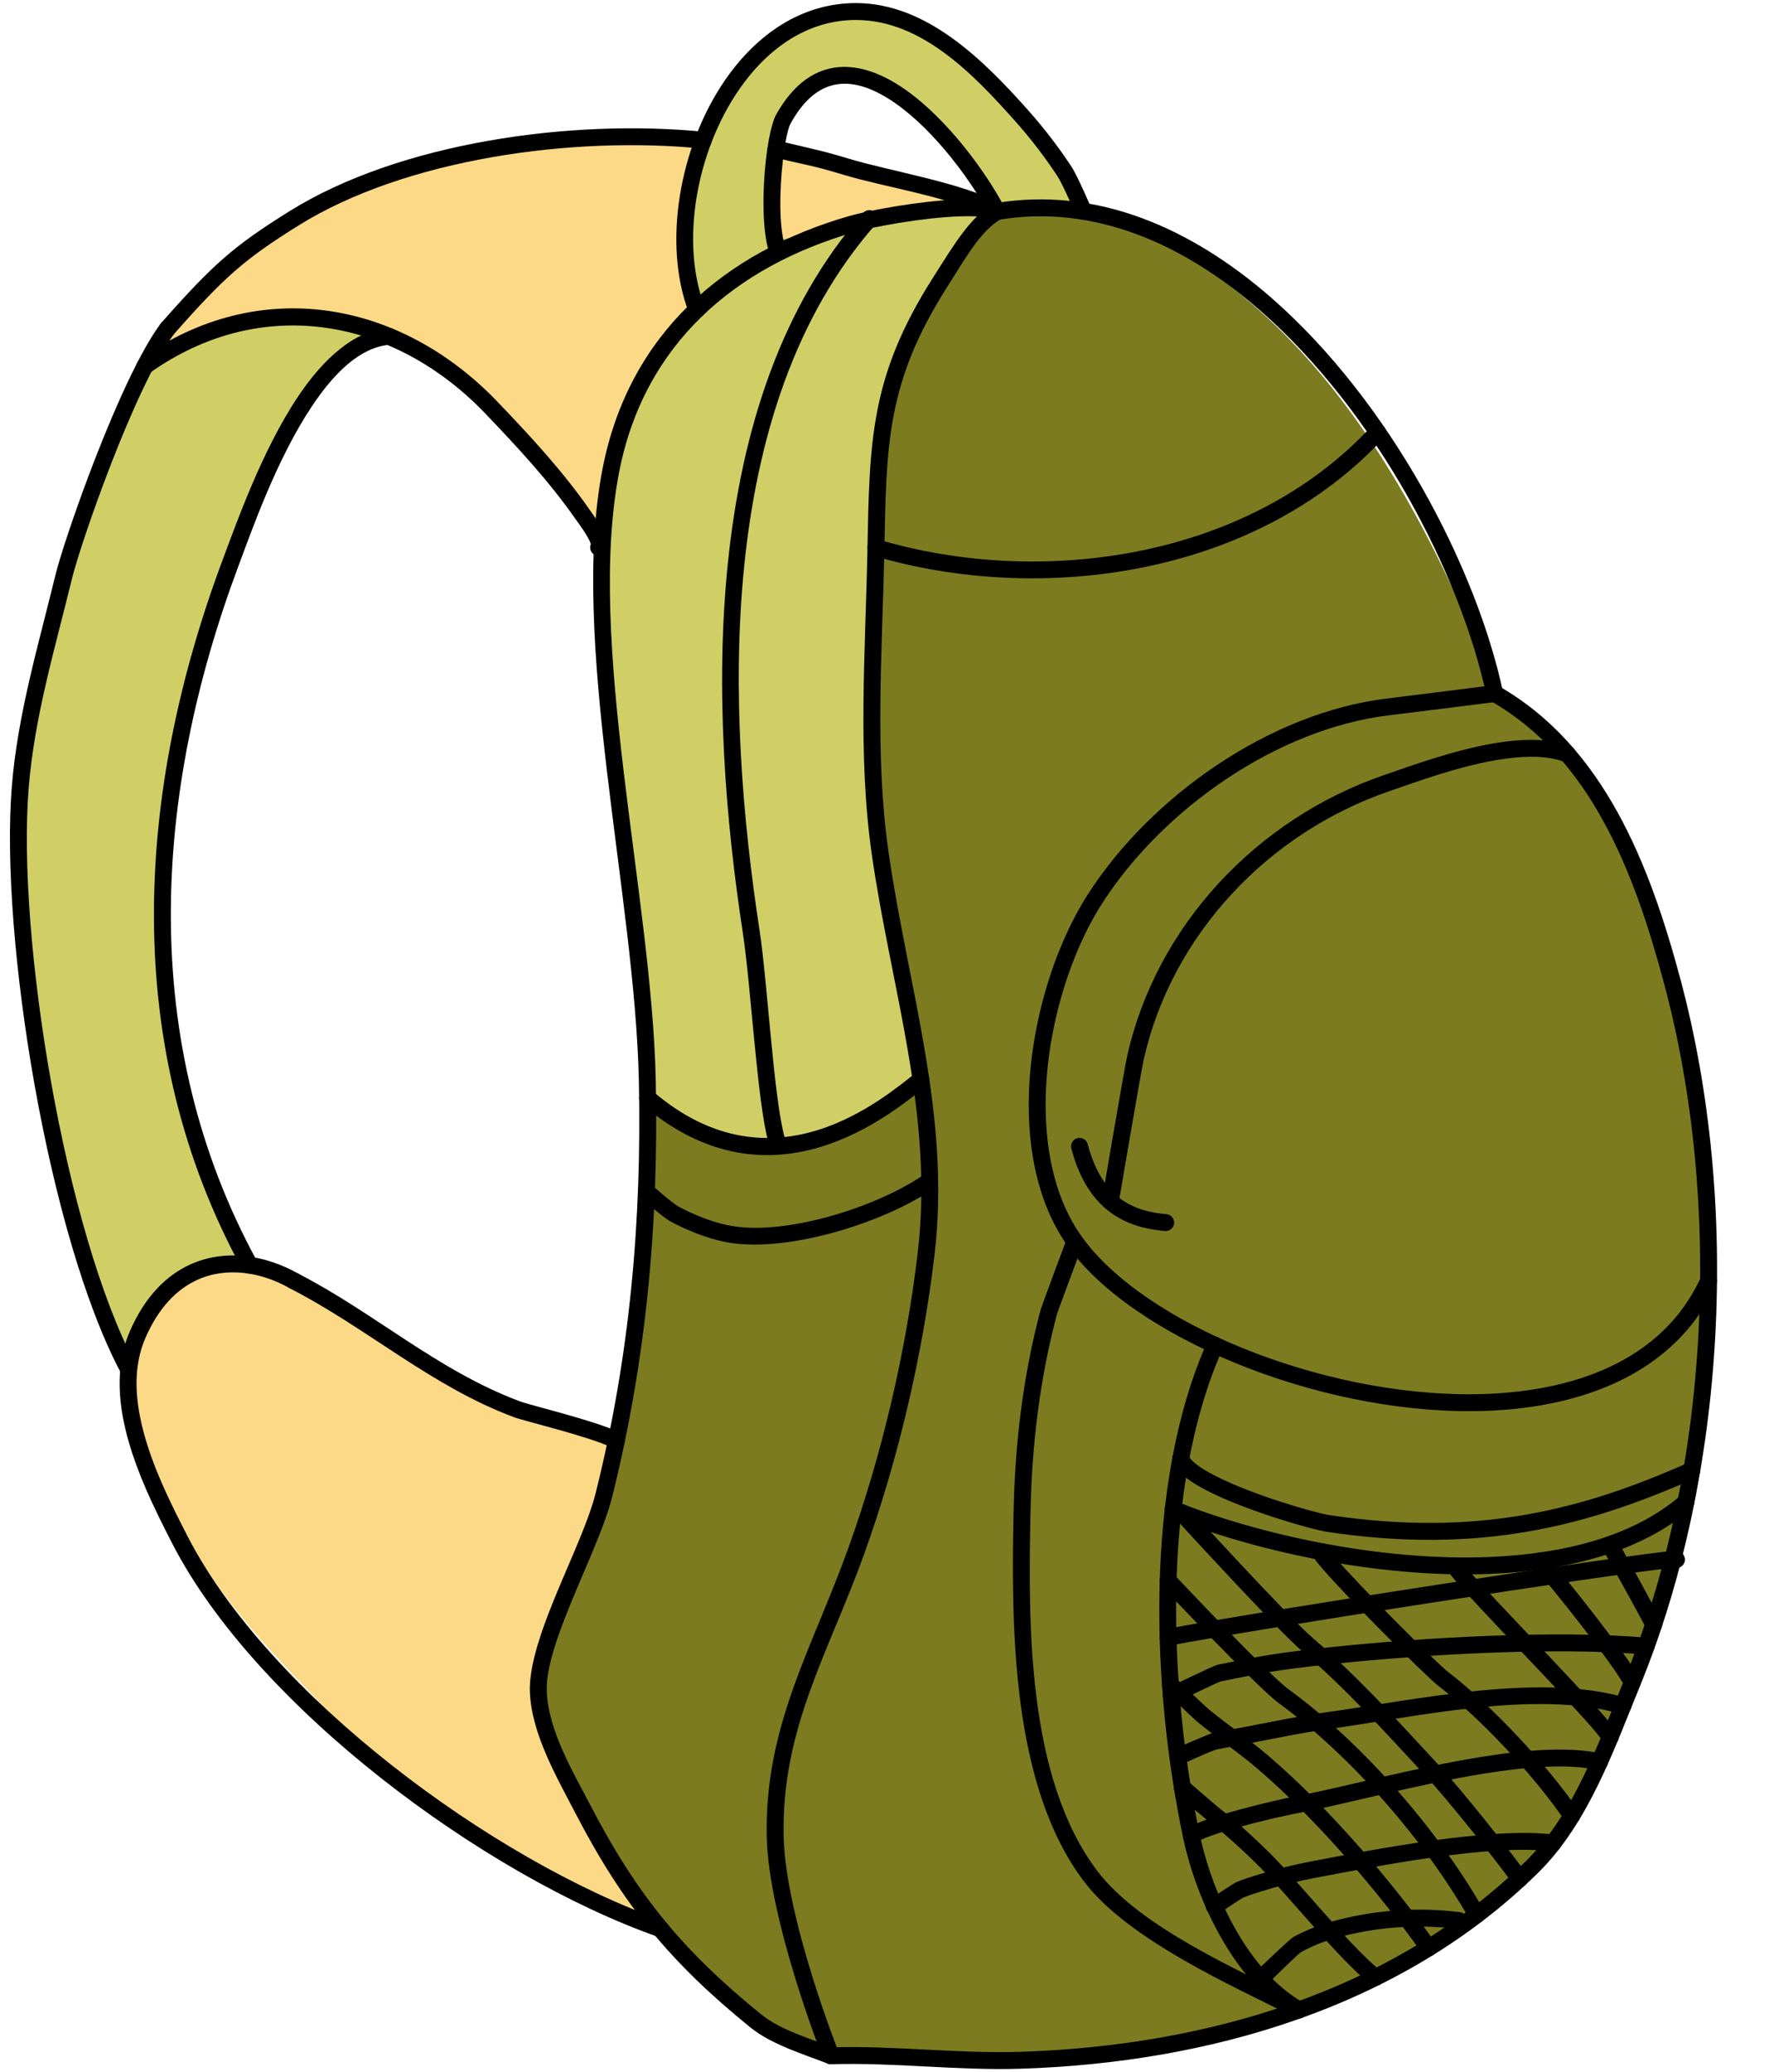 <?xml version="1.0" encoding="UTF-8"?>
<!DOCTYPE svg PUBLIC '-//W3C//DTD SVG 1.0//EN'
          'http://www.w3.org/TR/2001/REC-SVG-20010904/DTD/svg10.dtd'>
<svg clip-rule="evenodd" fill-rule="evenodd" height="631.2" preserveAspectRatio="xMidYMid meet" stroke-linejoin="round" stroke-miterlimit="2" version="1.0" viewBox="-3.0 -0.9 540.6 631.2" width="540.6" xmlns="http://www.w3.org/2000/svg" xmlns:xlink="http://www.w3.org/1999/xlink" zoomAndPan="magnify"
><g
  ><g
    ><g
      ><g id="change1_1"
        ><path d="M765.931,2280.47C762.605,2282.59 760.862,2288.6 759.286,2291.91C754.849,2301.23 751.641,2310.33 748.825,2320.26C744.847,2334.3 740.222,2348.9 738.275,2363.38C734.991,2387.81 739.484,2410.9 744.402,2434.84C747.138,2448.15 750.201,2464.35 757.675,2479.54C758.602,2481.42 759.804,2484.03 762.519,2484.15C764.304,2484.23 767.291,2479.76 768.4,2478.7C771.167,2476.03 774.18,2473.85 777.559,2472.03C779.619,2470.92 783.697,2470.11 783.508,2466.89C783.337,2463.99 783.993,2463.54 782.536,2461.21C780.27,2457.59 777.078,2452.64 775.717,2448.59C769.254,2429.37 763.892,2405.6 766.259,2385.31C767.937,2370.93 769.025,2356.29 772.935,2342.37C774.733,2335.97 776.89,2331.33 779.112,2325.05C781.499,2318.31 783.985,2309.92 787.458,2303.69C791.721,2296.05 807.029,2277.76 809.502,2276.73C810.313,2276.4 811.148,2276.08 812.016,2275.93C812.387,2275.86 813.23,2276.18 813.139,2275.81C812.977,2275.17 811.325,2274.62 810.849,2274.44C807.897,2273.33 804.692,2273.05 801.645,2272.29C798.121,2271.41 794.591,2269.87 790.938,2269.64C783.744,2269.18 770.107,2274.2 765.931,2280.47Z" fill="#d0cf65" transform="translate(-1138.436 -3424.156) scale(1.547)"
        /></g
        ><g id="change2_1"
        ><path d="M926.952,2252.33C925.56,2252.99 913.731,2249.3 912.4,2248.64C906.926,2245.97 897.404,2243.73 891.471,2242.92C864.296,2239.23 842.324,2236.9 815.667,2245.43C801.374,2250 788.32,2256.04 777.3,2266.41C775.182,2268.41 763.994,2281.67 763.994,2281.67C763.994,2281.67 774.501,2277.34 784.467,2275.77C794.354,2274.21 805.84,2276.01 814.913,2280.65C825.163,2285.89 833.474,2295.1 840.081,2304.64C843.049,2308.93 852.688,2321.24 852.819,2321.11C857.195,2316.74 861.094,2305.84 864.892,2300.87C878.805,2282.7 904.757,2260.4 926.952,2252.33Z" fill="#fcd986" transform="translate(-1138.436 -3424.156) scale(1.547)"
        /></g
        ><g id="change2_2"
        ><path d="M768.176,2464.55C752.722,2476.32 762.347,2500.02 769.502,2513.35C776.386,2526.17 785.147,2535.95 795.19,2546.24C799.525,2550.68 802.716,2555.72 807.605,2559.69C811.689,2563 816.055,2567.21 820.552,2569.91C823.05,2571.41 832.171,2578.55 834.685,2580.37C841.119,2585.01 849.316,2586.21 856.492,2589.17C858.798,2590.12 862.807,2594.09 865.203,2594.09C865.968,2594.09 864.435,2592.76 864.047,2592.1C863.746,2591.59 862.739,2589.82 862.506,2589.4C860.488,2585.84 858.362,2582.35 856.225,2578.86C850.246,2569.09 846.251,2560.44 846.507,2548.81C846.732,2538.59 851.635,2528.19 855.692,2518.95C857.846,2514.04 861.192,2507.71 860.314,2502.15C859.426,2496.53 857.176,2497.19 852.492,2495.81C846.7,2494.1 845.715,2494.34 840.081,2492C830.134,2487.88 817.982,2482.89 809.646,2476.3C804.762,2472.43 798.378,2467.82 792.596,2465.25C787.615,2463.04 773.324,2462.83 768.176,2464.55Z" fill="#fcd986" transform="translate(-1138.436 -3424.156) scale(1.547)"
        /></g
        ><g id="change3_1"
        ><path d="M944.68,2252.4C974.912,2262.64 1003.8,2284.92 1028.18,2347.75C1083.32,2396.56 1082.95,2505.55 1043.04,2569.61C1028.43,2593.05 1006.43,2600.43 982.897,2610.92C948.982,2619.57 925.95,2617.11 897.947,2616.71C882.174,2612.16 871.028,2601.27 860.755,2589.19C860.755,2589.19 839.999,2555.22 840.081,2547.18C840.197,2535.91 848.321,2523.46 852.819,2507.29C858.662,2486.27 861.239,2460.44 861.541,2437.92C862.21,2388.07 852.668,2337.19 853.608,2317.75C855.76,2292.62 866.651,2273.09 887.846,2260.15C907.897,2254.01 926.692,2251.91 944.68,2252.4Z" fill="#7c7b1f" transform="translate(-1138.436 -3424.156) scale(1.547)"
        /></g
        ><g id="change1_2"
        ><path d="M869.995,2275.7C870.7,2274.06 869.993,2270.86 869.904,2269.17C869.666,2264.66 870.508,2256.62 870.643,2252.1C871.016,2239.6 874.623,2232.89 883.288,2224.23C886.807,2220.71 891.185,2217.02 896.208,2216.02C913.15,2212.63 926.088,2225.42 936.321,2238.13C938.883,2241.31 941.35,2245.61 943.517,2248.99C944.324,2250.25 945.251,2251.41 946.177,2252.58C946.217,2252.63 947.421,2254.28 947.401,2254.29C945.307,2255.34 940.956,2254.09 938.703,2253.99C936.644,2253.91 933.443,2254.94 931.505,2254.46C930.461,2254.2 929.626,2252.33 929.183,2251.53C927.946,2249.28 926.71,2247.14 925.003,2245.21C918.157,2237.49 907.128,2227.05 895.743,2229.19C892.4,2229.82 890.343,2232.83 889.009,2235.73C885.96,2242.38 886.808,2250.76 887.362,2257.84C887.545,2260.17 888.317,2263.34 887.679,2265.65C887.383,2266.72 885.759,2267.32 884.914,2267.82C882.49,2269.27 880.152,2270.71 877.884,2272.4C876.437,2273.48 873.381,2276.96 871.445,2277.15C870.126,2277.28 869.615,2271.82 869.566,2271.18C869.144,2265.58 869.182,2257.57 870.643,2252.1" fill="#d0cf65" transform="translate(-1138.436 -3424.156) scale(1.547)"
        /></g
        ><g id="change1_3"
        ><path d="M930.123,2254.36C920.159,2260.28 914.845,2273.06 911.214,2283.5C905.883,2298.82 906.536,2319.63 906.324,2335.95C906.223,2343.74 904.712,2347.96 905.464,2355.69C906.492,2366.28 905.196,2377.13 907.385,2387.53C909.548,2397.81 911.044,2402.27 912.64,2413.81C913.059,2416.83 916.026,2423.14 914.067,2426.2C913.216,2427.53 909.747,2429.58 908.436,2430.32C903.307,2433.22 899.974,2436.18 894.312,2437.97C889.697,2439.43 884.076,2439.08 879.216,2437.91C873.884,2436.62 864.092,2433.62 861.585,2428.37C859.583,2424.18 861.347,2417.35 861.266,2412.86C861.159,2406.86 860.616,2400.95 859.694,2395.02C856.094,2371.86 852.282,2349.27 852.881,2325.73C853.327,2308.24 855.613,2292.61 866.791,2278.61C877.473,2265.23 891.636,2259.07 907.625,2254.63C913.198,2253.09 924.645,2253.01 930.123,2254.36Z" fill="#d0cf65" transform="translate(-1138.436 -3424.156) scale(1.547)"
        /></g
        ><g id="change4_1"
        ><path d="M810.385,2277.4C811.301,2277.31 812.114,2277.99 812.199,2278.9C812.284,2279.82 811.61,2280.63 810.694,2280.72C804.774,2281.27 799.729,2286.36 795.405,2292.83C788.523,2303.12 783.635,2317.05 780.941,2324.25C764.051,2369.4 761.078,2418.08 784.586,2461.18C785.026,2461.99 784.728,2463 783.921,2463.44C783.113,2463.88 782.1,2463.58 781.66,2462.78C757.676,2418.81 760.588,2369.14 777.819,2323.08C780.573,2315.72 785.599,2301.5 792.634,2290.98C797.589,2283.56 803.602,2278.03 810.385,2277.4Z" transform="translate(-1138.436 -3424.156) scale(1.547)"
          /><path d="M765.591,2276.58C766.14,2275.84 767.185,2275.69 767.923,2276.24C768.661,2276.78 768.814,2277.83 768.265,2278.57C760.467,2289.05 749.824,2319.86 748.134,2326.8C744.816,2340.43 740.745,2353.94 739.61,2367.98C737.248,2397.16 746.646,2455.04 760.665,2481.52C761.095,2482.33 760.784,2483.34 759.971,2483.77C759.158,2484.2 758.149,2483.89 757.719,2483.08C743.473,2456.17 733.888,2397.36 736.287,2367.71C737.437,2353.5 741.536,2339.81 744.895,2326.02C746.628,2318.9 757.595,2287.33 765.591,2276.58Z" transform="translate(-1138.436 -3424.156) scale(1.547)"
          /><path d="M792.629,2463.59C793.43,2464.05 793.713,2465.06 793.261,2465.86C792.809,2466.66 791.791,2466.95 790.99,2466.49C785.532,2463.41 778.732,2462.16 772.77,2464.89C768.778,2466.72 765.201,2470.34 762.613,2476.28C760.506,2481.11 760.491,2486.45 761.537,2491.8C763.178,2500.18 767.419,2508.57 770.854,2515.26C786.957,2546.59 830.928,2579.18 864.596,2591.07C865.464,2591.37 865.919,2592.33 865.613,2593.19C865.307,2594.06 864.354,2594.51 863.487,2594.21C829.131,2582.08 784.321,2548.76 767.889,2516.78C764.327,2509.85 759.967,2501.13 758.266,2492.44C757.086,2486.41 757.182,2480.39 759.557,2474.95C762.548,2468.08 766.766,2463.98 771.381,2461.86C778.33,2458.68 786.267,2460 792.629,2463.59Z" transform="translate(-1138.436 -3424.156) scale(1.547)"
          /><path d="M856.1,2494.94C856.932,2495.33 857.29,2496.32 856.899,2497.16C856.507,2497.99 855.514,2498.35 854.681,2497.95C849.613,2495.57 837.403,2492.74 835.124,2491.88C818.827,2485.77 806.326,2474.37 791.049,2466.53C790.23,2466.11 789.907,2465.1 790.327,2464.28C790.747,2463.46 791.753,2463.14 792.571,2463.56C807.734,2471.35 820.12,2482.7 836.294,2488.76C838.604,2489.63 850.965,2492.52 856.1,2494.94Z" transform="translate(-1138.436 -3424.156) scale(1.547)"
          /><path d="M850.352,2319.97C849.814,2318.33 847.556,2315.38 847.375,2315.12C842.208,2307.68 835.736,2300.71 829.479,2294.19C811.618,2275.57 785.576,2270.62 763.491,2286.25C762.74,2286.78 761.699,2286.6 761.168,2285.85C760.636,2285.1 760.815,2284.06 761.566,2283.52C785.096,2266.88 812.855,2272.05 831.884,2291.88C838.26,2298.52 844.847,2305.64 850.112,2313.22C850.338,2313.54 853.146,2317.43 853.636,2319.33C853.998,2320.73 853.451,2321.66 852.706,2322.08C851.908,2322.54 850.889,2322.26 850.432,2321.46C850.161,2320.99 850.149,2320.43 850.352,2319.97Z" transform="translate(-1138.436 -3424.156) scale(1.547)"
          /><path d="M768.178,2278.68C767.569,2279.37 766.515,2279.43 765.825,2278.82C765.136,2278.21 765.07,2277.16 765.679,2276.47C776.016,2264.76 780.055,2261.25 790.927,2254.46C812.629,2240.89 846.567,2236.18 872.67,2238.79C873.585,2238.88 874.254,2239.7 874.163,2240.61C874.071,2241.53 873.254,2242.19 872.338,2242.1C846.911,2239.56 813.835,2244.07 792.693,2257.28C782.133,2263.88 778.218,2267.3 768.178,2278.68Z" transform="translate(-1138.436 -3424.156) scale(1.547)"
          /><path d="M888.568,2261.29C888.826,2262.17 888.32,2263.1 887.437,2263.36C886.554,2263.62 885.628,2263.11 885.369,2262.23C884.087,2257.86 884.155,2250.35 884.826,2244.36C885.29,2240.22 886.078,2236.79 886.811,2235.47C889.578,2230.51 892.837,2227.79 896.258,2226.65C901.373,2224.94 907.005,2226.76 912.332,2230.51C920.621,2236.33 928.22,2246.77 931.85,2253.7C932.277,2254.52 931.962,2255.53 931.147,2255.95C930.332,2256.38 929.324,2256.06 928.898,2255.25C925.455,2248.68 918.275,2238.76 910.415,2233.23C906.051,2230.16 901.502,2228.41 897.312,2229.81C894.528,2230.74 891.974,2233.05 889.723,2237.1C889.095,2238.22 888.536,2241.19 888.139,2244.74C887.517,2250.28 887.38,2257.24 888.568,2261.29Z" transform="translate(-1138.436 -3424.156) scale(1.547)"
          /><path d="M948.913,2253.78C949.271,2254.62 948.874,2255.6 948.027,2255.96C947.179,2256.32 946.201,2255.92 945.843,2255.08C945.843,2255.08 943.377,2249.21 942.181,2247.4C939.666,2243.6 936.891,2240 933.855,2236.6C925.817,2227.6 915.563,2216.77 902.558,2216.77C892.954,2216.77 885.076,2222.45 879.534,2230.49C871.045,2242.81 867.957,2260.7 872.763,2273.2C873.093,2274.06 872.664,2275.02 871.806,2275.35C870.947,2275.68 869.982,2275.25 869.652,2274.39C864.5,2261 867.69,2241.81 876.789,2228.6C882.972,2219.63 891.845,2213.44 902.558,2213.44C916.51,2213.44 927.718,2224.72 936.342,2234.38C939.484,2237.9 942.358,2241.62 944.961,2245.56C946.243,2247.5 948.913,2253.78 948.913,2253.78Z" transform="translate(-1138.436 -3424.156) scale(1.547)"
          /><path d="M887.644,2240.64C888.425,2240.83 893.435,2242.01 893.845,2242.11C896.319,2242.66 898.756,2243.36 901.182,2244.09C909.187,2246.53 923.936,2248.88 931.201,2253.03C932,2253.49 932.277,2254.5 931.821,2255.3C931.365,2256.1 930.346,2256.38 929.547,2255.92C922.454,2251.87 908.028,2249.66 900.211,2247.28C897.865,2246.57 895.509,2245.89 893.116,2245.36C892.636,2245.25 887.26,2244.09 886.326,2243.72C884.461,2242.99 885.288,2241.24 885.626,2240.91C886.173,2240.36 887.005,2240.27 887.644,2240.64ZM888.453,2241.84C888.527,2242.34 888.371,2242.87 887.983,2243.26C888.409,2242.84 888.55,2242.36 888.453,2241.84Z" transform="translate(-1138.436 -3424.156) scale(1.547)"
          /><path d="M930.974,2252.92C931.832,2253.25 932.26,2254.22 931.929,2255.08C931.598,2255.93 930.633,2256.36 929.774,2256.03C928.259,2255.45 925.728,2255.34 922.804,2255.45C915.474,2255.72 905.824,2257.53 902.25,2258.55C878.637,2265.35 860.885,2280.66 855.964,2305.58C849.349,2339.08 862.361,2389.16 863.136,2425.58C863.73,2453.5 861.344,2480.41 854.541,2507.62C852.914,2514.13 848.413,2523.23 845.153,2531.67C843.092,2537.01 841.512,2542.06 841.671,2545.94C841.991,2553.71 846.826,2561.72 850.312,2568.43C859.471,2586.07 868.58,2597.09 883.902,2609.51C887.761,2612.63 893.558,2614.28 898.261,2616.11C899.118,2616.44 899.544,2617.41 899.21,2618.26C898.877,2619.12 897.91,2619.55 897.053,2619.22C892.045,2617.27 885.913,2615.43 881.804,2612.1C866.089,2599.37 856.747,2588.06 847.353,2569.97C843.659,2562.85 838.679,2554.31 838.341,2546.08C838.167,2541.84 839.793,2536.3 842.044,2530.47C845.251,2522.16 849.706,2513.22 851.308,2506.81C858.037,2479.89 860.391,2453.27 859.804,2425.65C859.024,2389.02 846.039,2338.63 852.694,2304.93C857.873,2278.7 876.473,2262.5 901.329,2255.35C905.042,2254.28 915.065,2252.4 922.681,2252.12C926.163,2251.99 929.168,2252.22 930.974,2252.92Z" transform="translate(-1138.436 -3424.156) scale(1.547)"
          /><path d="M930.648,2256.12C929.741,2256.27 928.881,2255.66 928.73,2254.75C928.579,2253.84 929.193,2252.98 930.1,2252.83C950.003,2249.51 968.671,2257.73 984.445,2271.52C1007.79,2291.93 1024.77,2324.56 1030.02,2349.06C1030.21,2349.96 1029.64,2350.84 1028.74,2351.04C1027.84,2351.23 1026.95,2350.66 1026.76,2349.76C1021.63,2325.83 1005.05,2293.97 982.251,2274.03C967.258,2260.92 949.565,2252.97 930.648,2256.12Z" transform="translate(-1138.436 -3424.156) scale(1.547)"
          /><path d="M1027.56,2350.85C1026.76,2350.4 1026.49,2349.38 1026.94,2348.58C1027.4,2347.78 1028.42,2347.5 1029.22,2347.96C1049.87,2359.76 1058.95,2383.05 1065.04,2405.89C1076.69,2449.58 1074.18,2502.87 1057.03,2544.8C1051.87,2557.41 1046.83,2571.92 1036.91,2581.66C1010.04,2608.08 972.224,2619.03 935.02,2620.21C922.538,2620.6 910.173,2618.94 897.709,2619.33C896.79,2619.36 896.02,2618.63 895.991,2617.71C895.962,2616.79 896.686,2616.02 897.605,2616C910.068,2615.61 922.433,2617.27 934.915,2616.88C971.291,2615.73 1008.3,2605.11 1034.58,2579.28C1044.17,2569.85 1048.95,2555.74 1053.94,2543.53C1070.83,2502.25 1073.29,2449.77 1061.82,2406.74C1055.96,2384.76 1047.44,2362.21 1027.56,2350.85Z" transform="translate(-1138.436 -3424.156) scale(1.547)"
          /><path d="M899.206,2617.05C899.545,2617.9 899.127,2618.87 898.272,2619.21C897.416,2619.55 896.447,2619.13 896.108,2618.28C896.108,2618.28 885.382,2591.16 884.998,2574.61C884.494,2552.86 893.914,2537.54 901.024,2517.8C907.677,2499.34 912.425,2479.03 914.737,2459.52C917.962,2432.31 909.451,2407.42 905.676,2380.99C902.883,2361.44 904.428,2341.24 904.817,2321.59C905.252,2299.6 905.347,2287.1 917.616,2267.72C922.221,2260.45 925.167,2255.58 929.534,2253.04C930.329,2252.57 931.35,2252.84 931.814,2253.64C932.277,2254.43 932.008,2255.45 931.214,2255.91C927.208,2258.25 924.656,2262.84 920.432,2269.51C908.56,2288.26 908.571,2300.37 908.15,2321.66C907.764,2341.13 906.208,2361.15 908.976,2380.52C912.792,2407.24 921.307,2432.41 918.048,2459.91C915.706,2479.67 910.897,2500.23 904.16,2518.93C897.196,2538.26 887.837,2553.23 888.331,2574.53C888.704,2590.65 899.206,2617.05 899.206,2617.05Z" transform="translate(-1138.436 -3424.156) scale(1.547)"
          /><path d="M906.029,2322.28C905.147,2322.02 904.643,2321.09 904.904,2320.21C905.165,2319.33 906.094,2318.82 906.976,2319.08C938.836,2328.53 979.743,2323.1 1004.09,2296.81C1004.72,2296.13 1005.77,2296.09 1006.45,2296.72C1007.12,2297.34 1007.16,2298.4 1006.54,2299.07C981.329,2326.3 939.013,2332.05 906.029,2322.28Z" transform="translate(-1138.436 -3424.156) scale(1.547)"
          /><path d="M1028.18,2347.75C1029.09,2347.64 1029.93,2348.28 1030.04,2349.2C1030.16,2350.11 1029.51,2350.94 1028.6,2351.06C1028.6,2351.06 1012.58,2353.1 1007.62,2353.69C985.544,2356.32 962.996,2372.17 951.093,2390.69C944.51,2400.93 939.869,2416.28 939.935,2430.74C939.978,2440.24 942.047,2449.37 947.035,2456.34C959.288,2473.46 994.167,2487.67 1024.18,2487.39C1043.86,2487.2 1061.52,2480.77 1069.01,2464.35C1069.39,2463.51 1070.38,2463.14 1071.21,2463.53C1072.05,2463.91 1072.42,2464.9 1072.04,2465.74C1064.02,2483.32 1045.29,2490.52 1024.21,2490.72C993.093,2491.02 957.029,2476.03 944.324,2458.28C938.957,2450.78 936.648,2440.98 936.602,2430.76C936.533,2415.64 941.407,2399.59 948.289,2388.89C960.692,2369.59 984.221,2353.12 1007.23,2350.38C1012.18,2349.79 1028.18,2347.75 1028.18,2347.75Z" transform="translate(-1138.436 -3424.156) scale(1.547)"
          /><path d="M944.999,2439C944.766,2438.11 945.299,2437.2 946.189,2436.96C947.079,2436.73 947.991,2437.26 948.224,2438.15C949.655,2443.62 952.007,2446.97 954.796,2448.99C957.572,2450.99 960.744,2451.67 963.719,2451.93C964.635,2452.01 965.315,2452.82 965.236,2453.73C965.157,2454.65 964.348,2455.33 963.432,2455.25C959.895,2454.94 956.144,2454.07 952.844,2451.69C949.559,2449.31 946.685,2445.43 944.999,2439Z" transform="translate(-1138.436 -3424.156) scale(1.547)"
          /><path d="M954.319,2449.7C954.165,2450.61 953.304,2451.22 952.397,2451.06C951.49,2450.91 950.879,2450.05 951.033,2449.14C951.033,2449.14 955.425,2423.3 956.009,2420.71C961.78,2395.1 981.523,2374.08 1006.6,2365.46C1011.68,2363.72 1020.01,2360.64 1028.03,2359.25C1033.63,2358.28 1039.09,2358.17 1043.28,2359.74C1044.15,2360.06 1044.58,2361.02 1044.26,2361.89C1043.94,2362.75 1042.98,2363.18 1042.11,2362.86C1038.4,2361.47 1033.56,2361.68 1028.6,2362.53C1020.77,2363.89 1012.64,2366.91 1007.68,2368.62C983.693,2376.85 964.781,2396.95 959.261,2421.45C958.68,2424.02 954.319,2449.7 954.319,2449.7Z" transform="translate(-1138.436 -3424.156) scale(1.547)"
          /><path d="M971.779,2477.05C972.154,2476.21 973.14,2475.83 973.98,2476.21C974.82,2476.58 975.198,2477.57 974.823,2478.41C962.549,2505.9 964.227,2545.18 970.259,2573.95C972.704,2585.61 979.659,2600.93 990.672,2607.18C991.472,2607.64 991.753,2608.66 991.299,2609.45C990.845,2610.26 989.827,2610.54 989.027,2610.08C977.241,2603.39 969.613,2587.11 966.996,2574.64C960.835,2545.25 959.242,2505.13 971.779,2477.05Z" transform="translate(-1138.436 -3424.156) scale(1.547)"
          /><path d="M944.118,2456.72C944.44,2455.86 945.402,2455.42 946.263,2455.74C947.125,2456.07 947.563,2457.03 947.24,2457.89C947.24,2457.89 942.328,2471.01 942.155,2471.66C938.783,2484.32 937.222,2497.4 936.955,2510.5C936.508,2532.41 936.179,2562.94 950.175,2581.35C958.577,2592.4 978.357,2601.02 990.595,2607.14C991.418,2607.55 991.752,2608.55 991.34,2609.38C990.929,2610.2 989.927,2610.53 989.104,2610.12C976.484,2603.81 956.186,2594.76 947.522,2583.37C933.103,2564.4 933.161,2533.01 933.622,2510.43C933.895,2497.07 935.493,2483.72 938.934,2470.8C939.111,2470.13 944.118,2456.72 944.118,2456.72Z" transform="translate(-1138.436 -3424.156) scale(1.547)"
          /><path d="M964.953,2500.43C964.717,2499.54 965.247,2498.62 966.136,2498.39C967.025,2498.15 967.939,2498.68 968.175,2499.57C968.278,2499.96 968.63,2500.33 969.081,2500.73C970.099,2501.66 971.639,2502.59 973.459,2503.51C980.974,2507.33 993.111,2510.78 995.795,2511.18C1025.51,2515.66 1046.28,2509.86 1066.54,2500.86C1067.38,2500.49 1068.37,2500.87 1068.74,2501.71C1069.11,2502.55 1068.73,2503.53 1067.89,2503.91C1047.11,2513.14 1025.79,2519.07 995.299,2514.48C992.494,2514.06 979.804,2510.47 971.951,2506.49C969.819,2505.41 968.032,2504.28 966.839,2503.2C965.814,2502.27 965.188,2501.31 964.953,2500.43Z" transform="translate(-1138.436 -3424.156) scale(1.547)"
          /><path d="M964.43,2511.59C963.577,2511.24 963.165,2510.27 963.511,2509.42C963.856,2508.57 964.828,2508.15 965.681,2508.5C981.057,2514.73 1005.35,2520.35 1027.47,2519.43C1041.99,2518.83 1055.58,2515.43 1064.97,2507.38C1065.67,2506.78 1066.72,2506.86 1067.32,2507.56C1067.92,2508.26 1067.84,2509.31 1067.14,2509.91C1057.23,2518.41 1042.93,2522.12 1027.61,2522.76C1004.99,2523.7 980.151,2517.96 964.43,2511.59Z" transform="translate(-1138.436 -3424.156) scale(1.547)"
          /><path d="M983.666,2603.51C983.549,2603.67 983.402,2603.8 983.228,2603.91C982.544,2604.35 982.011,2604.16 981.841,2604.11C981.241,2603.93 980.865,2603.54 980.709,2602.93C980.693,2602.88 980.457,2602.04 981.24,2601.22C982.187,2600.24 988.144,2594.59 988.695,2594.29C991.073,2593.01 993.573,2591.99 996.177,2591.26C1004.37,2588.97 1013.15,2588.31 1021.59,2589.39C1022.5,2589.51 1023.14,2590.35 1023.03,2591.26C1022.91,2592.17 1022.08,2592.82 1021.16,2592.7C1013.17,2591.67 1004.84,2592.3 997.075,2594.47C994.71,2595.13 992.44,2596.05 990.281,2597.22C989.789,2597.49 984.581,2602.56 983.666,2603.51ZM983.736,2601.61C983.606,2601.4 983.432,2601.22 983.211,2601.09C983.417,2601.22 983.598,2601.4 983.736,2601.61ZM982.652,2600.88C982.408,2600.82 981.968,2600.76 981.434,2601.11C981.81,2600.87 982.246,2600.8 982.652,2600.88Z" transform="translate(-1138.436 -3424.156) scale(1.547)"
          /><path d="M974.514,2589.35C974.342,2589.56 974.118,2589.72 973.852,2589.83C972.79,2590.26 972.187,2589.65 972.033,2589.51C971.776,2589.26 970.917,2588.18 972.032,2587.08C972.426,2586.68 976.958,2583.7 977.579,2583.44C978.794,2582.93 980.052,2582.53 981.308,2582.14C984.938,2581 988.615,2580.07 992.352,2579.36C1004.46,2577.06 1027.83,2572.51 1040.11,2574.12C1041.02,2574.23 1041.67,2575.07 1041.55,2575.98C1041.43,2576.9 1040.59,2577.54 1039.68,2577.42C1027.67,2575.85 1004.82,2580.39 992.973,2582.63C989.362,2583.32 985.809,2584.22 982.301,2585.32C981.146,2585.68 979.988,2586.05 978.872,2586.52C978.425,2586.7 975.223,2588.87 974.514,2589.35ZM973.862,2586.74C973.574,2586.6 973.159,2586.52 972.614,2586.74C973.031,2586.57 973.476,2586.58 973.862,2586.74Z" transform="translate(-1138.436 -3424.156) scale(1.547)"
          /><path d="M969.581,2575.66C968.827,2576.19 967.787,2576 967.26,2575.25C966.734,2574.49 966.919,2573.45 967.674,2572.93C970.911,2570.67 985.287,2567.29 988.98,2566.6C997.845,2564.95 1012.26,2560.99 1025.59,2558.83C1034.71,2557.36 1043.33,2556.74 1049.42,2558.16C1050.32,2558.37 1050.88,2559.26 1050.67,2560.16C1050.46,2561.05 1049.57,2561.61 1048.67,2561.41C1042.9,2560.07 1034.75,2560.73 1026.12,2562.12C1012.83,2564.28 998.438,2568.23 989.591,2569.88C987.12,2570.34 979.635,2572.02 974.305,2573.73C972.195,2574.41 970.438,2575.06 969.581,2575.66Z" transform="translate(-1138.436 -3424.156) scale(1.547)"
          /><path d="M966.65,2560.3C965.811,2560.67 964.824,2560.3 964.448,2559.46C964.071,2558.62 964.447,2557.63 965.287,2557.26C965.287,2557.26 972.126,2554.23 973.002,2554.06C975.117,2553.66 977.235,2553.27 979.35,2552.87C984.561,2551.88 989.746,2550.77 995.004,2550.05C1012.53,2547.64 1037.11,2542.16 1054.11,2547.13C1055,2547.38 1055.5,2548.31 1055.25,2549.19C1054.99,2550.08 1054.06,2550.58 1053.18,2550.33C1036.57,2545.47 1012.57,2551 995.457,2553.35C990.256,2554.06 985.127,2555.17 979.972,2556.14C977.856,2556.55 975.738,2556.94 973.622,2557.34C972.828,2557.49 966.65,2560.3 966.65,2560.3Z" transform="translate(-1138.436 -3424.156) scale(1.547)"
          /><path d="M965.413,2548.23C964.589,2548.64 963.588,2548.3 963.179,2547.48C962.77,2546.66 963.107,2545.66 963.931,2545.25C963.931,2545.25 972.882,2540.85 973.879,2540.64C975.895,2540.22 977.924,2539.85 979.944,2539.45C985.329,2538.38 990.753,2537.75 996.21,2537.18C1014.11,2535.31 1040.64,2533.76 1058.38,2535.34C1059.3,2535.42 1059.97,2536.23 1059.89,2537.15C1059.81,2538.07 1059,2538.74 1058.09,2538.66C1040.53,2537.09 1014.27,2538.65 996.556,2540.49C991.2,2541.05 985.876,2541.67 980.591,2542.72C978.584,2543.11 976.567,2543.49 974.564,2543.91C973.644,2544.1 965.413,2548.23 965.413,2548.23Z" transform="translate(-1138.436 -3424.156) scale(1.547)"
          /><path d="M968.323,2563.9C969.158,2564.62 973.915,2568.74 974.24,2568.98C975.11,2569.64 975.962,2570.32 976.796,2571.03C979.259,2573.12 981.628,2575.32 983.925,2577.59C990.116,2583.7 999.212,2595.41 1005.95,2600.96C1006.65,2601.54 1006.76,2602.6 1006.17,2603.3C1005.59,2604.02 1004.54,2604.12 1003.83,2603.53C997.031,2597.94 987.833,2586.12 981.584,2579.96C979.347,2577.75 977.039,2575.61 974.641,2573.57C973.853,2572.91 973.047,2572.26 972.225,2571.64C971.829,2571.34 966.276,2566.75 965.568,2565.84C964.958,2565.06 965.158,2564.36 965.251,2564.1C965.461,2563.54 965.888,2563 966.843,2563C967.486,2563 968.045,2563.37 968.323,2563.9ZM968.179,2565.66C967.875,2566.07 967.389,2566.34 966.843,2566.34C967.533,2566.34 967.935,2566.04 968.179,2565.66Z" transform="translate(-1138.436 -3424.156) scale(1.547)"
          /><path d="M963.346,2545.76C962.687,2545.12 962.672,2544.07 963.313,2543.41C963.955,2542.75 965.011,2542.73 965.67,2543.37C965.67,2543.37 971.034,2548.6 972.14,2549.49C975.989,2552.63 980.101,2555.41 983.878,2558.64C995.361,2568.46 1008.02,2583.13 1016.74,2595.45C1017.27,2596.2 1017.09,2597.25 1016.34,2597.78C1015.59,2598.31 1014.54,2598.13 1014.01,2597.38C1005.45,2585.26 993.003,2570.83 981.712,2561.17C977.956,2557.96 973.865,2555.2 970.036,2552.08C968.894,2551.15 963.346,2545.76 963.346,2545.76Z" transform="translate(-1138.436 -3424.156) scale(1.547)"
          /><path d="M962.85,2525.23C962.219,2524.56 962.251,2523.5 962.921,2522.87C963.591,2522.24 964.647,2522.27 965.277,2522.94C965.277,2522.94 983.613,2542.45 987.825,2545.52C1002.45,2556.2 1017.25,2573.21 1026.31,2589.07C1026.77,2589.86 1026.49,2590.88 1025.69,2591.34C1024.89,2591.8 1023.87,2591.52 1023.41,2590.72C1014.57,2575.25 1000.13,2558.63 985.859,2548.22C981.566,2545.08 962.85,2525.23 962.85,2525.23Z" transform="translate(-1138.436 -3424.156) scale(1.547)"
          /><path d="M965.428,2511.8C964.807,2511.12 964.854,2510.07 965.533,2509.45C966.211,2508.83 967.266,2508.87 967.887,2509.55C967.887,2509.55 987.772,2531.29 992.554,2535.39C1001.35,2542.92 1009.24,2551.64 1017.1,2560.13C1021.71,2565.11 1030.66,2576.31 1034.66,2581.81C1035.2,2582.55 1035.04,2583.59 1034.3,2584.14C1033.56,2584.68 1032.51,2584.51 1031.97,2583.77C1028.02,2578.36 1019.2,2567.3 1014.65,2562.39C1006.88,2554 999.084,2545.37 990.386,2537.92C985.549,2533.78 965.428,2511.8 965.428,2511.8Z" transform="translate(-1138.436 -3424.156) scale(1.547)"
          /><path d="M1062.64,2521.67C1050.96,2522.88 981.234,2533.65 964.366,2536.89C963.463,2537.06 962.589,2536.47 962.415,2535.57C962.242,2534.66 962.834,2533.79 963.738,2533.61C981.322,2530.24 1056.11,2518.72 1063.5,2518.25C1064.35,2518.2 1064.84,2518.38 1064.96,2518.45C1065.36,2518.66 1065.56,2518.94 1065.69,2519.2C1065.93,2519.68 1065.97,2520.21 1065.63,2520.79C1065.53,2520.96 1065.34,2521.24 1064.9,2521.46C1064.76,2521.53 1064.4,2521.67 1063.8,2521.81C1063.39,2521.91 1062.98,2521.85 1062.64,2521.67Z" transform="translate(-1138.436 -3424.156) scale(1.547)"
          /><path d="M995.872,2518.18C996.119,2518.51 996.556,2519.08 996.992,2519.58C1002,2525.41 1017.12,2540.5 1019.32,2542.17C1027.98,2548.81 1038.86,2560.53 1044.95,2569.45C1045.47,2570.21 1045.27,2571.24 1044.51,2571.76C1043.75,2572.28 1042.71,2572.09 1042.19,2571.33C1036.28,2562.66 1025.71,2551.27 1017.29,2544.82C1014.76,2542.88 995.414,2523.52 992.971,2519.88C992.303,2518.88 992.454,2518.07 992.561,2517.8C992.715,2517.41 992.976,2517.11 993.338,2516.92C993.601,2516.77 993.968,2516.65 994.464,2516.72C995.225,2516.84 995.789,2517.45 995.872,2518.18ZM994.705,2519.96C994.473,2520.03 994.223,2520.06 993.968,2520.02C994.259,2520.06 994.501,2520.03 994.705,2519.96Z" transform="translate(-1138.436 -3424.156) scale(1.547)"
          /><path d="M1018.99,2521.94C1018.57,2521.12 1018.89,2520.11 1019.71,2519.69C1020.53,2519.27 1021.53,2519.6 1021.95,2520.42C1022.34,2521.18 1024.91,2523.95 1028.35,2527.62C1036.83,2536.67 1050.46,2550.73 1052.55,2553.99C1053.05,2554.76 1052.83,2555.79 1052.05,2556.29C1051.28,2556.79 1050.25,2556.57 1049.75,2555.79C1047.69,2552.59 1034.25,2538.8 1025.92,2529.89C1022.15,2525.87 1019.41,2522.77 1018.99,2521.94Z" transform="translate(-1138.436 -3424.156) scale(1.547)"
          /><path d="M1036.04,2521.38C1035.41,2520.71 1035.44,2519.66 1036.11,2519.02C1036.78,2518.39 1037.83,2518.42 1038.46,2519.09C1041.56,2522.37 1055.03,2539.4 1056.98,2543.44C1057.39,2544.26 1057.04,2545.26 1056.21,2545.66C1055.38,2546.07 1054.39,2545.72 1053.99,2544.89C1052.09,2540.99 1039.03,2524.55 1036.04,2521.38Z" transform="translate(-1138.436 -3424.156) scale(1.547)"
          /><path d="M1052.8,2516.62C1053.18,2517.28 1056.47,2523.1 1061.18,2531.92C1061.62,2532.74 1061.31,2533.74 1060.5,2534.18C1059.69,2534.61 1058.68,2534.3 1058.25,2533.49C1053.13,2523.92 1050.11,2518.89 1049.67,2517.79C1049.31,2516.88 1049.62,2516.29 1049.75,2516.09C1050.22,2515.31 1051.25,2515.05 1052.03,2515.53C1052.45,2515.78 1052.71,2516.18 1052.8,2516.62Z" transform="translate(-1138.436 -3424.156) scale(1.547)"
          /><path d="M860.186,2448.72C859.497,2448.11 859.433,2447.05 860.043,2446.36C860.652,2445.68 861.707,2445.61 862.395,2446.22C862.395,2446.22 866.34,2449.75 867.641,2450.44C870.622,2452.04 873.99,2453.4 877.297,2454.1C888.292,2456.42 906.836,2450.54 916.145,2444.02C916.898,2443.49 917.939,2443.68 918.466,2444.43C918.994,2445.18 918.81,2446.22 918.056,2446.75C908.133,2453.7 888.33,2459.84 876.608,2457.36C872.999,2456.6 869.32,2455.12 866.067,2453.38C864.617,2452.61 860.186,2448.72 860.186,2448.72Z" transform="translate(-1138.436 -3424.156) scale(1.547)"
          /><path d="M860.443,2430.31C859.745,2429.71 859.664,2428.66 860.262,2427.96C860.861,2427.26 861.914,2427.18 862.612,2427.78C886.443,2448.19 908.332,2428.73 914.357,2424.12C915.088,2423.56 916.135,2423.7 916.693,2424.43C917.252,2425.16 917.113,2426.21 916.382,2426.77C909.872,2431.75 886.193,2452.37 860.443,2430.31Z" transform="translate(-1138.436 -3424.156) scale(1.547)"
          /><path d="M888.501,2436.72C888.747,2437.61 888.228,2438.53 887.341,2438.77C886.455,2439.02 885.536,2438.5 885.289,2437.61C883.129,2429.84 881.864,2406.84 880.28,2396.49C873.669,2353.3 871.248,2291.96 903.965,2254.78C904.572,2254.09 905.626,2254.03 906.317,2254.63C907.007,2255.24 907.075,2256.3 906.467,2256.99C874.388,2293.44 877.093,2353.64 883.575,2395.99C885.144,2406.24 886.361,2429.02 888.501,2436.72Z" transform="translate(-1138.436 -3424.156) scale(1.547)"
        /></g
      ></g
    ></g
  ></g
></svg
>

